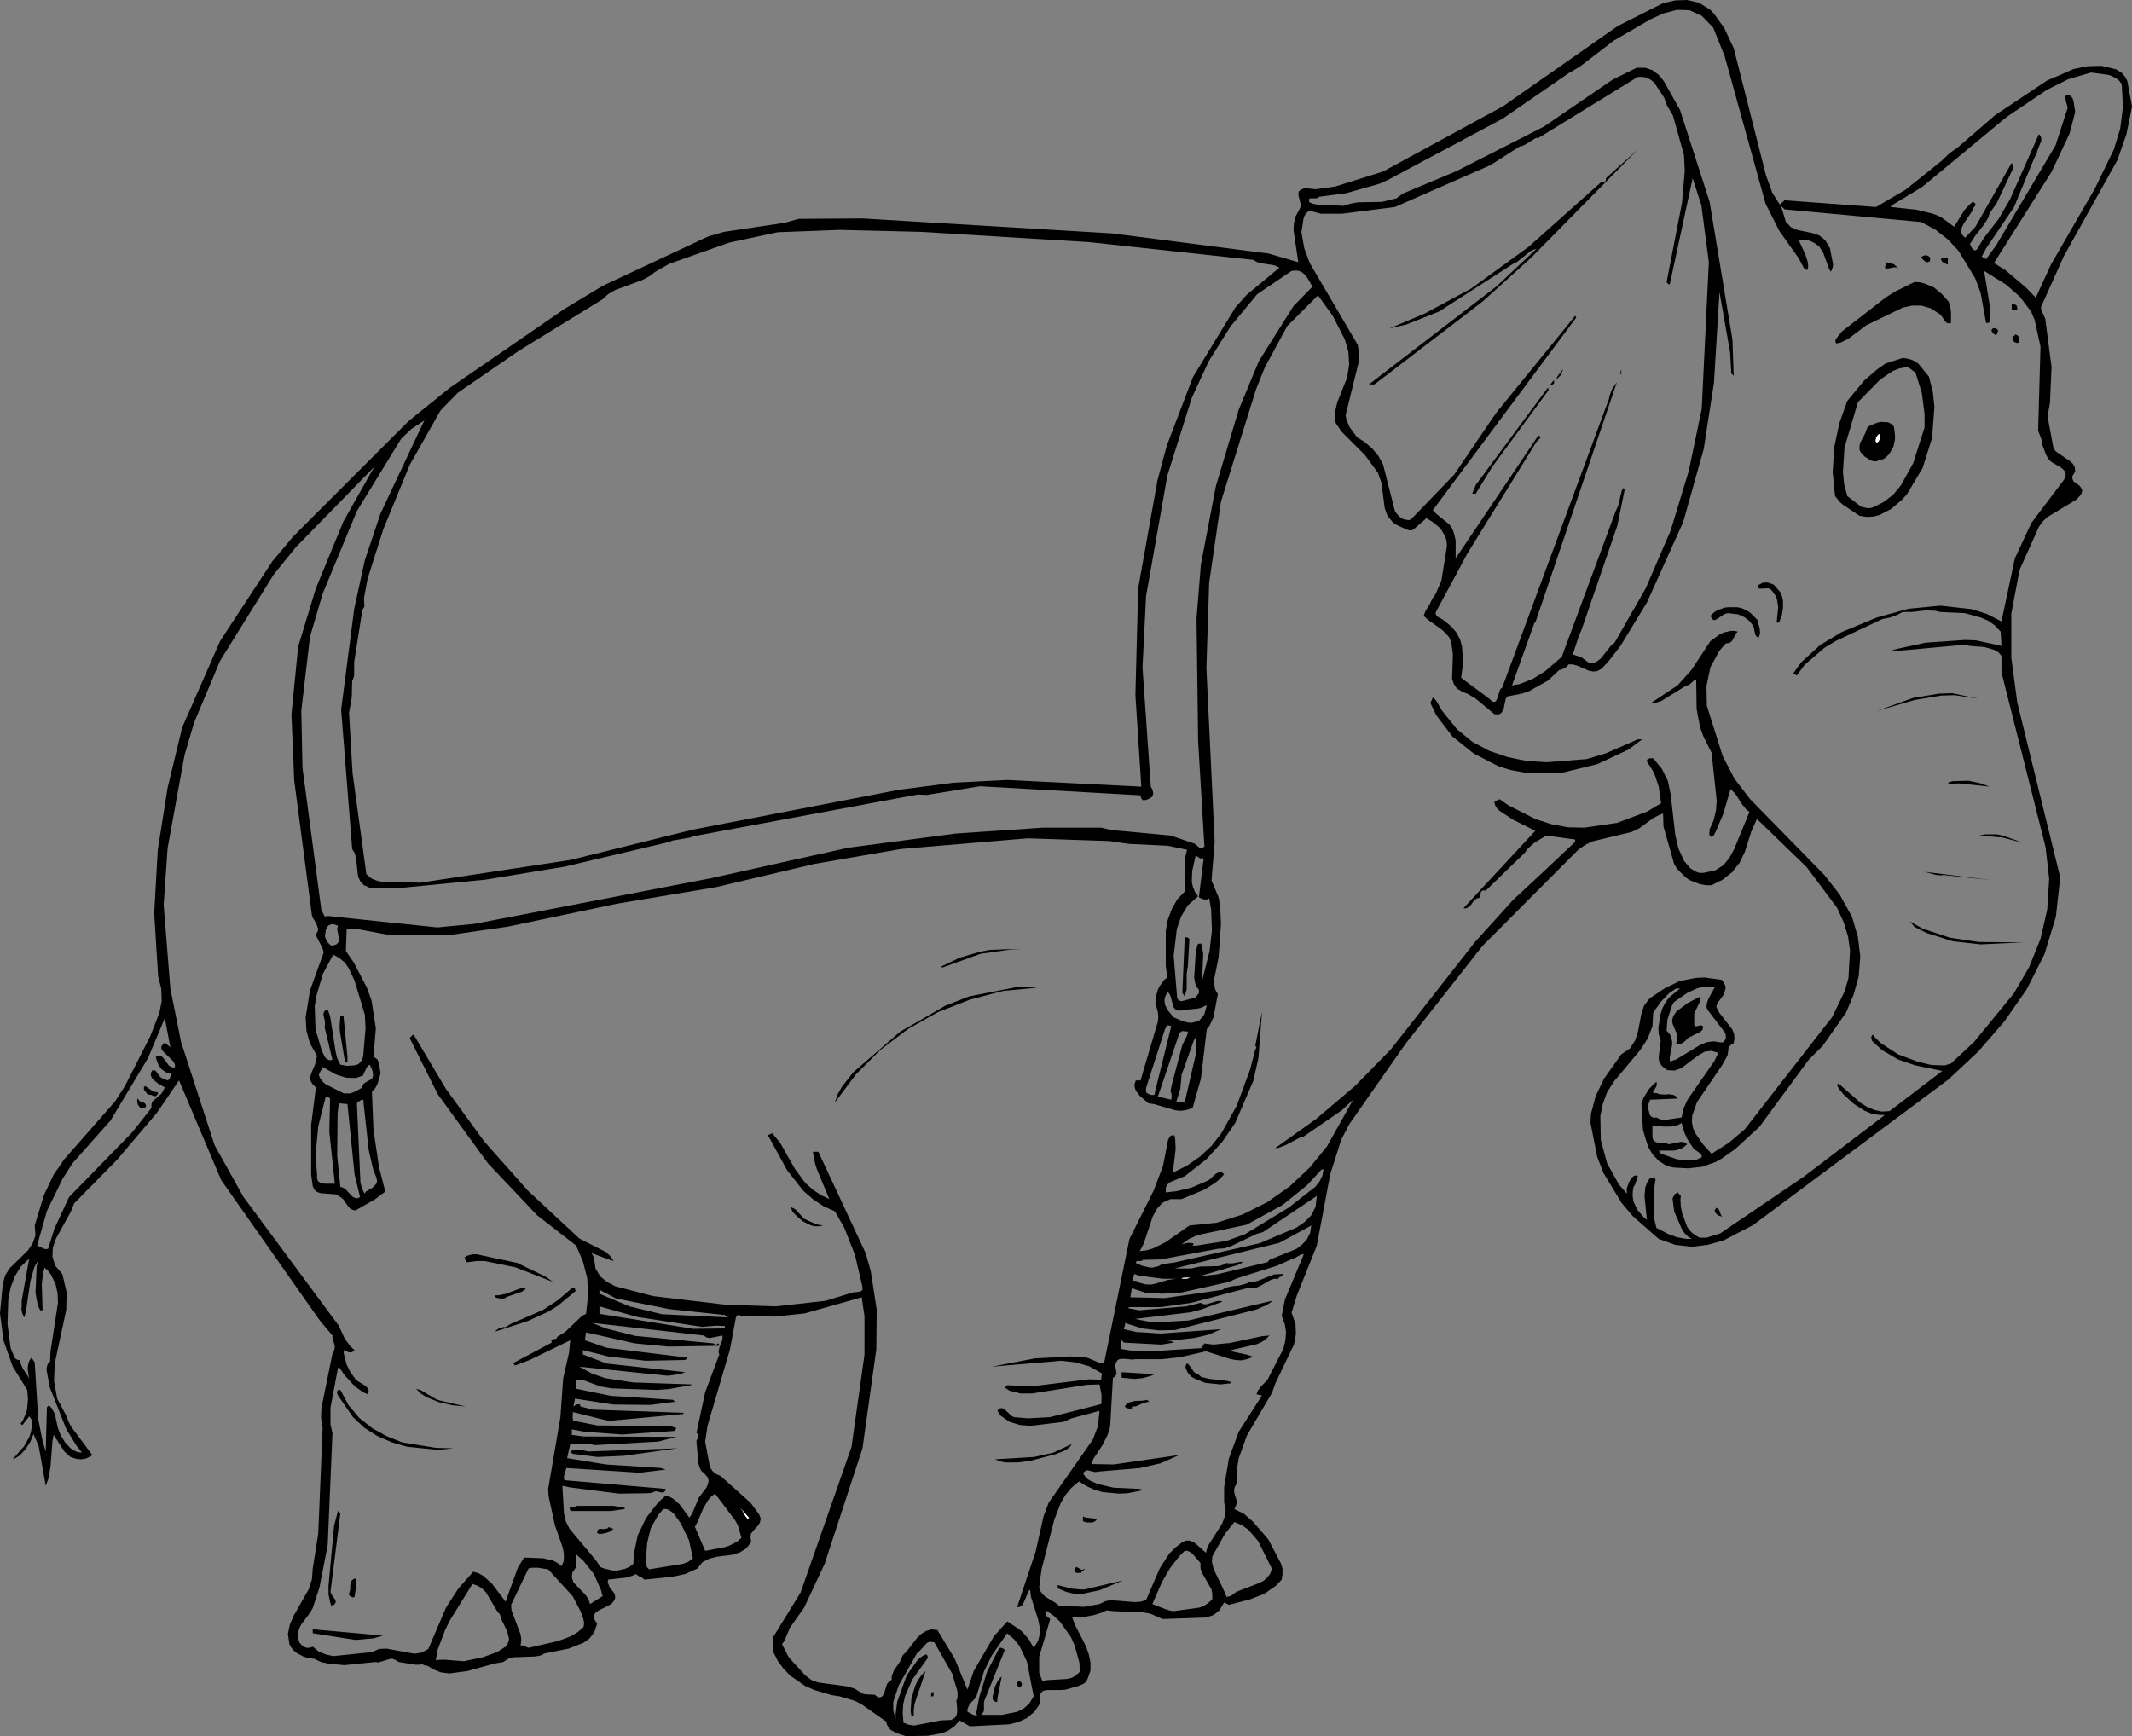 <?xml version="1.0" encoding="UTF-8" standalone="no"?>
<svg xmlns:xlink="http://www.w3.org/1999/xlink" height="220.15px" width="270.3px" xmlns="http://www.w3.org/2000/svg">
  <rect width="100%" height="100%" fill="#808080" stroke="none"/>
  <g transform="matrix(1.0, 0.0, 0.0, 1.0, -80.95, -41.85)">
    <path d="M350.35 51.55 L350.65 52.1 351.25 55.35 350.55 58.85 349.4 62.15 342.6 74.35 339.75 80.7 339.7 80.9 339.75 81.15 340.25 82.25 341.05 88.4 340.85 92.9 340.6 94.35 340.6 94.95 341.3 98.7 341.6 99.1 343.35 100.3 343.75 100.65 344.0 101.1 344.05 101.65 343.7 102.2 343.7 102.6 343.85 102.9 344.55 103.4 344.8 103.7 344.95 104.05 344.8 104.55 344.2 105.2 340.55 107.4 339.95 107.95 339.45 108.65 337.0 114.1 335.95 119.65 335.95 125.25 336.7 130.9 342.15 153.1 341.6 158.1 340.15 162.85 337.9 167.3 335.05 171.4 331.7 175.25 327.95 178.75 303.2 197.2 299.45 199.15 297.45 199.7 295.45 199.95 293.35 199.7 291.25 198.95 287.95 196.05 286.55 194.4 284.25 190.6 283.45 188.55 282.6 184.25 282.65 183.1 283.25 180.85 284.3 178.65 286.5 175.55 287.6 174.8 288.25 173.8 288.6 172.75 289.05 170.4 289.4 169.35 290.1 168.45 292.05 167.15 293.9 166.25 295.95 165.85 297.05 165.8 299.25 166.1 299.65 166.75 299.75 167.05 299.55 167.8 299.4 168.1 298.8 168.9 298.65 169.15 298.55 169.45 298.65 169.75 298.95 170.3 300.55 172.35 300.8 172.95 300.85 173.55 300.75 174.15 300.45 174.3 300.25 174.5 300.1 174.7 300.0 175.55 299.9 175.8 299.3 176.9 296.1 181.6 295.5 183.3 295.45 184.1 295.6 184.9 295.95 185.65 296.9 187.0 297.95 188.15 300.15 186.75 302.15 185.05 313.25 170.8 314.8 167.6 315.3 165.9 315.5 162.35 315.25 160.6 314.7 158.8 313.85 156.95 310.0 151.8 303.7 145.7 303.05 147.1 302.15 149.9 301.5 151.25 300.55 152.45 299.35 153.4 297.95 154.1 297.2 154.1 296.45 153.95 295.15 153.45 294.6 153.05 293.6 152.05 293.2 151.4 291.85 146.65 291.8 145.0 291.4 145.15 290.6 145.55 288.75 146.9 287.8 147.35 282.8 148.55 281.9 149.0 281.05 149.6 268.9 161.8 259.15 174.2 252.05 184.35 251.0 186.35 249.6 190.75 247.9 199.8 245.35 206.15 244.7 208.3 245.2 209.75 245.25 211.05 245.0 212.35 242.65 217.25 242.2 218.5 239.05 223.85 238.0 226.75 237.75 228.3 237.75 229.95 237.5 230.4 237.4 230.8 237.45 231.2 237.7 232.0 237.75 232.4 237.65 232.8 237.45 233.2 238.65 233.8 239.8 234.8 241.75 237.05 243.35 240.1 243.55 240.75 243.55 241.45 243.45 242.15 242.75 242.9 241.25 243.95 239.45 244.65 236.75 245.35 236.15 245.05 235.55 246.05 234.8 246.65 233.85 246.95 228.35 247.15 226.75 246.45 225.8 246.3 222.1 246.15 221.25 246.05 220.75 246.3 219.65 246.65 218.55 246.85 217.4 246.9 216.85 246.85 217.2 247.8 218.65 250.65 219.0 251.65 219.2 252.65 219.2 253.7 218.85 254.7 218.65 255.1 218.35 255.35 217.65 255.65 216.05 256.1 215.5 256.15 213.7 256.15 213.2 256.25 212.9 256.55 212.75 257.05 212.85 257.8 212.1 258.9 211.15 259.7 210.1 260.2 208.9 260.5 203.9 260.75 202.6 260.0 202.0 260.7 201.25 261.25 200.45 261.6 198.6 261.95 195.8 262.0 194.6 261.6 193.85 261.2 193.6 260.9 193.4 260.55 193.3 260.15 190.1 257.9 189.25 257.5 187.4 256.95 186.4 256.8 184.2 256.15 183.05 255.65 181.1 254.3 180.25 253.4 179.55 252.45 179.0 251.35 179.0 249.4 182.45 243.8 188.9 225.35 190.55 213.65 190.55 208.75 190.2 206.35 182.95 208.4 179.15 208.8 175.5 208.7 175.3 208.75 174.95 208.7 174.65 208.6 174.5 208.6 174.35 208.7 174.25 208.9 173.5 212.95 170.65 222.65 170.35 224.65 170.95 227.85 171.25 228.35 171.7 228.75 172.3 229.0 176.15 232.45 177.2 233.9 177.4 234.4 177.3 234.9 177.1 235.25 176.45 235.95 176.15 236.35 176.1 236.8 176.2 237.4 175.55 238.2 174.75 238.7 173.8 239.0 171.8 239.25 170.85 239.5 170.0 239.95 169.35 240.75 167.8 241.45 166.15 241.8 162.65 242.15 162.35 241.9 162.0 241.75 161.55 241.45 161.15 241.65 160.3 241.9 158.05 242.15 158.0 242.5 158.25 243.15 158.7 243.7 158.9 244.05 158.95 244.4 158.85 244.75 158.5 245.2 158.0 245.5 156.95 246.0 156.5 246.3 156.25 246.65 156.25 247.1 156.65 247.75 156.3 248.8 155.7 249.6 154.95 250.15 153.05 250.9 150.05 251.5 149.4 251.8 148.75 251.9 146.0 252.0 145.35 252.2 144.75 252.6 143.6 252.8 140.2 253.75 137.9 254.05 136.8 253.9 135.7 253.45 135.6 253.35 135.2 253.1 134.7 253.0 134.55 252.9 133.7 252.95 131.5 252.6 131.1 252.35 130.75 252.2 130.4 252.2 128.95 252.65 128.5 252.6 124.6 253.0 122.6 252.8 121.65 252.6 120.8 252.2 119.9 252.05 119.4 251.9 118.55 251.45 118.2 251.15 117.9 250.8 117.65 250.35 117.45 249.05 117.7 247.85 118.2 246.7 120.1 243.35 120.5 242.1 120.6 240.75 121.3 236.3 121.85 222.9 121.65 221.6 121.7 220.4 123.1 213.5 123.25 213.25 123.35 212.95 123.4 212.65 123.35 212.35 123.1 211.5 123.1 211.2 121.5 209.3 109.0 191.5 103.65 178.85 100.85 182.95 95.85 188.85 90.35 194.45 89.9 195.55 88.05 198.9 87.65 200.05 87.6 201.2 87.95 202.35 88.85 203.4 89.4 205.7 89.35 207.95 87.9 214.7 87.8 216.95 88.2 219.2 89.4 221.45 89.65 222.15 90.0 222.8 92.65 226.35 92.4 226.55 91.85 226.8 91.25 226.9 90.65 226.85 89.9 226.6 89.15 225.95 87.75 223.8 87.6 224.6 87.35 227.85 87.05 229.45 86.75 230.25 85.85 225.2 85.2 223.7 84.8 224.65 84.2 225.6 83.45 226.4 83.0 226.7 82.55 226.9 84.0 225.25 84.7 224.0 84.9 223.3 85.0 222.6 84.95 221.85 84.65 221.45 83.8 222.55 83.7 222.5 83.65 222.45 83.55 222.4 83.85 221.95 84.3 220.95 84.4 220.4 84.5 219.25 84.4 218.1 82.55 215.1 81.4 211.85 80.95 208.4 81.3 204.7 81.6 203.6 82.15 202.7 84.5 200.4 85.1 199.5 85.45 198.5 85.35 197.25 86.5 193.45 87.75 190.8 89.1 188.85 95.55 181.5 96.8 179.55 100.0 173.25 101.15 170.3 101.45 168.8 101.4 167.25 101.0 165.65 100.5 157.65 100.95 149.65 102.2 141.75 104.05 134.1 108.85 123.15 115.5 113.0 118.15 109.85 132.75 95.25 137.95 91.05 152.55 81.0 157.35 78.1 170.7 71.85 172.75 71.25 180.45 70.1 182.2 69.6 190.3 69.55 222.0 71.45 241.8 74.0 245.55 75.1 244.95 71.05 245.0 70.2 245.15 69.4 245.8 68.2 245.85 67.75 245.55 66.5 245.6 66.15 245.85 65.9 246.4 65.7 247.75 65.85 250.25 65.5 256.3 63.6 271.55 55.3 286.05 45.15 291.8 42.25 293.35 41.9 294.85 41.85 296.35 42.2 297.8 43.1 298.3 43.65 299.55 45.4 300.75 47.95 304.85 64.1 305.65 66.3 306.6 67.8 307.2 67.25 318.8 68.1 322.55 65.9 327.1 62.25 328.15 61.25 329.15 60.55 333.9 56.45 340.5 52.05 Q342.2 51.35 343.85 50.6 L345.6 50.25 347.4 50.2 349.25 50.65 349.9 51.05 350.35 51.55 M327.9 72.2 L326.3 70.95 324.5 70.0 307.2 68.4 306.75 67.95 307.35 69.95 308.0 70.65 308.8 71.0 310.7 71.4 311.6 71.7 312.35 72.3 312.95 73.3 313.35 75.35 313.3 75.75 313.2 76.05 313.05 76.3 312.85 75.95 312.1 73.9 311.6 73.1 311.05 72.7 310.45 72.4 310.1 72.3 309.0 72.3 309.85 74.15 310.15 75.1 310.2 75.6 310.1 76.1 309.85 76.0 309.65 75.85 309.0 74.6 306.55 71.15 304.8 67.7 299.6 48.95 298.15 45.35 296.7 43.85 295.15 43.15 293.55 43.1 291.85 43.55 290.2 44.3 285.55 47.0 281.25 50.3 279.8 51.15 271.45 56.9 256.85 64.7 255.85 65.15 251.6 66.35 248.2 66.8 248.05 66.95 247.8 67.0 247.1 67.0 246.95 67.05 246.9 67.25 246.95 67.5 247.45 67.7 248.0 67.8 251.3 67.95 252.25 67.65 253.2 67.5 256.15 67.45 258.0 67.0 258.8 66.4 265.6 63.55 276.7 57.9 285.4 51.95 288.45 50.45 289.55 50.45 290.45 50.75 291.25 51.35 291.9 52.15 293.95 55.8 297.7 67.45 300.6 84.95 300.75 89.5 300.45 89.2 300.3 86.55 298.95 78.9 298.25 90.4 296.95 98.8 294.35 108.05 289.75 118.25 286.4 123.75 284.85 125.75 284.0 126.65 283.45 126.95 282.95 127.0 282.4 126.9 280.9 126.25 280.35 126.1 279.8 126.1 279.7 126.25 279.45 126.5 278.8 126.8 278.65 126.8 277.2 128.15 274.8 129.5 273.9 129.8 272.1 130.15 271.85 130.45 271.6 131.65 271.45 132.0 271.25 132.3 270.9 132.45 270.4 132.4 268.0 130.4 266.95 129.8 266.4 129.6 265.65 129.15 265.25 128.55 265.05 127.9 265.15 124.85 264.95 123.35 264.7 122.7 264.25 122.15 263.75 121.7 262.0 120.45 261.45 119.95 261.65 119.4 262.25 118.4 262.5 117.85 263.0 117.1 263.7 115.45 264.4 111.05 264.35 110.45 264.2 109.9 263.6 108.9 262.75 108.15 261.8 107.55 260.2 108.95 259.95 109.1 259.7 109.1 259.4 109.05 258.1 108.45 257.6 108.15 256.85 107.25 256.5 106.25 256.1 103.1 255.65 101.8 254.0 99.55 251.05 96.6 250.3 95.5 250.2 94.95 250.25 93.9 250.5 92.85 251.75 89.7 252.0 88.05 251.9 86.45 251.45 84.9 249.95 81.95 248.05 79.3 244.15 83.2 241.3 88.45 240.2 91.2 235.75 105.45 234.25 115.75 233.9 126.55 234.95 148.6 234.55 153.5 235.45 155.65 235.65 156.75 235.75 159.0 235.45 163.2 234.9 165.95 234.9 166.65 235.0 167.3 235.35 167.9 234.8 170.85 234.3 171.9 233.95 172.35 233.2 178.65 232.15 182.35 231.4 182.6 230.7 182.7 230.0 182.65 227.25 181.85 226.55 181.75 225.5 180.85 224.95 180.15 224.8 179.7 224.8 179.3 224.95 178.85 225.55 178.85 227.75 171.4 227.8 170.8 227.75 170.2 227.45 169.05 227.45 168.5 227.7 167.5 227.9 167.0 228.55 166.1 228.95 165.8 228.75 164.35 228.75 159.9 229.0 158.5 229.5 157.15 230.2 155.9 231.25 154.8 231.15 150.85 231.45 149.6 229.05 149.1 224.0 148.85 221.65 148.5 211.25 148.15 195.2 149.5 184.2 151.4 171.7 154.35 159.15 156.45 145.35 159.35 138.4 160.35 130.5 160.45 126.5 159.7 124.9 159.7 124.8 162.45 125.8 163.9 127.45 167.05 128.05 168.7 128.6 172.25 128.3 175.85 128.55 176.0 128.8 176.2 129.0 176.7 129.2 177.95 128.85 179.2 128.55 179.8 128.35 180.05 128.1 180.25 128.3 185.1 129.0 189.85 129.8 192.95 128.45 193.95 126.0 195.35 125.65 195.25 125.35 195.1 125.1 194.85 124.5 193.95 124.2 193.7 123.55 193.3 121.6 193.15 121.15 193.0 120.8 192.7 120.6 192.25 120.4 190.8 120.4 184.5 121.0 179.75 120.55 179.3 120.3 178.85 120.3 178.35 120.45 177.85 120.9 176.8 121.15 175.75 120.25 174.15 119.8 172.55 119.7 170.85 120.25 167.45 122.0 162.6 121.8 162.0 121.1 160.65 121.0 160.35 121.2 160.0 121.3 159.65 121.05 158.95 120.65 158.3 120.5 157.95 118.25 140.8 117.9 132.45 118.75 123.85 121.0 116.45 124.5 107.95 128.4 101.05 118.45 111.25 115.65 114.7 108.85 125.65 105.55 133.5 104.35 137.6 102.2 149.4 101.7 156.6 102.55 167.2 103.9 173.95 108.15 187.05 111.8 193.6 123.9 209.95 124.65 211.6 125.4 212.6 125.9 213.05 125.6 213.3 125.45 213.35 125.1 213.3 124.5 213.05 124.55 213.55 124.9 214.9 125.35 215.8 126.1 216.85 127.15 217.5 127.45 217.75 127.65 218.0 127.7 218.3 127.6 218.65 127.0 218.4 126.0 217.7 124.65 216.25 123.9 215.15 123.8 215.3 122.85 220.35 122.85 222.5 123.1 223.55 122.5 237.75 121.45 243.15 120.6 245.75 120.3 246.3 119.2 247.75 118.9 248.3 118.75 248.85 118.7 249.45 118.9 250.1 119.05 250.3 119.4 250.65 119.85 250.8 120.1 250.8 120.35 250.75 120.6 250.65 121.4 251.3 122.3 251.65 123.2 251.85 128.1 251.35 129.0 250.95 129.95 250.9 133.5 251.55 134.4 251.4 135.25 250.95 137.5 245.7 139.05 243.3 140.95 241.15 141.65 241.35 142.25 241.7 143.35 242.7 145.05 244.95 146.6 240.65 147.4 239.35 149.85 239.45 151.1 239.75 151.65 240.05 152.15 240.45 152.4 239.85 152.45 239.25 152.4 238.6 152.25 237.95 151.3 235.25 150.5 231.55 150.45 230.65 152.0 221.55 152.35 216.65 153.1 213.35 153.25 211.8 148.1 214.3 146.25 215.0 146.0 214.7 150.9 212.1 150.85 211.9 150.9 211.75 151.0 211.7 151.15 211.65 151.3 211.65 151.45 211.6 151.55 211.55 151.55 211.4 152.6 210.75 154.75 208.7 155.25 208.45 155.5 206.15 155.4 203.9 154.85 201.8 154.0 199.8 149.05 195.95 142.8 189.35 136.45 180.6 132.9 173.5 133.05 173.3 133.25 173.1 133.4 173.05 137.5 179.95 142.35 186.6 147.85 192.8 154.4 198.9 157.75 200.6 158.3 201.1 158.75 201.75 158.4 201.65 155.95 200.75 156.25 201.3 156.45 202.7 157.05 203.7 157.9 204.4 158.95 204.95 163.75 206.2 173.0 207.3 179.35 207.5 185.6 206.8 189.2 205.7 189.55 205.7 190.1 205.6 190.3 205.4 190.3 205.05 189.35 201.0 188.0 197.55 186.8 195.45 185.35 194.8 184.0 193.9 182.8 192.85 180.75 190.25 178.45 186.05 178.3 185.95 178.25 185.85 178.3 185.8 178.85 185.55 179.85 186.75 181.75 190.1 183.05 191.85 184.0 192.7 185.05 193.4 186.1 193.9 184.55 190.2 184.3 189.45 184.0 187.9 184.7 187.9 190.7 200.75 191.35 203.05 192.1 207.9 192.05 212.95 190.3 225.5 185.5 240.15 182.9 245.7 181.1 248.25 180.4 249.9 180.1 250.35 180.95 252.0 183.05 254.3 183.85 254.9 184.7 255.2 188.45 255.7 189.35 256.0 190.2 256.55 190.45 256.65 190.7 256.7 191.85 256.75 192.3 257.1 192.65 257.05 192.85 256.9 193.05 256.55 193.4 255.4 193.65 255.1 194.0 254.85 194.0 254.4 194.3 253.65 195.05 252.55 195.4 251.75 195.9 251.25 197.3 249.45 197.8 249.0 198.4 248.65 199.05 248.45 199.8 248.55 202.0 252.2 203.6 256.1 204.4 253.75 206.95 249.35 208.65 247.45 210.1 248.4 210.6 248.8 211.4 249.75 212.0 250.8 212.55 249.95 212.8 249.0 212.75 248.1 212.55 247.15 211.65 244.3 211.55 243.4 211.35 243.65 210.7 245.15 210.5 245.45 210.25 245.6 209.9 245.65 212.25 238.6 213.25 234.15 213.9 232.4 219.5 224.4 220.15 222.7 220.35 220.75 216.8 221.7 215.75 222.15 211.65 222.65 210.3 222.55 208.95 222.15 207.8 221.35 207.4 220.75 207.65 220.45 207.95 220.4 208.25 220.5 209.15 221.35 209.5 221.55 211.3 221.7 214.05 221.55 220.55 219.9 220.6 219.65 220.6 218.7 220.35 217.4 218.75 217.45 211.8 218.55 210.35 218.55 208.95 218.2 208.35 217.8 208.65 217.5 211.7 217.65 219.0 216.75 220.55 216.8 220.65 216.0 219.05 215.1 217.3 214.6 215.5 214.4 206.7 215.15 212.15 214.1 216.65 213.85 218.15 213.9 218.9 214.05 220.3 214.65 220.6 214.65 220.95 214.6 224.15 198.95 227.2 192.85 228.4 189.7 229.05 186.35 229.25 186.0 229.35 185.9 229.55 185.8 229.7 185.8 229.85 185.85 229.95 186.35 230.0 187.55 229.65 190.55 231.45 189.65 233.1 188.5 234.55 187.15 235.8 185.55 237.75 182.05 239.45 177.45 240.05 175.1 240.25 174.65 240.1 174.45 240.95 170.15 240.5 176.0 239.85 178.9 237.55 184.25 235.9 186.65 233.9 188.85 231.15 191.0 229.3 191.75 228.95 192.05 228.75 192.45 228.75 193.05 230.1 192.9 232.0 192.45 234.1 191.55 234.4 191.35 234.95 190.8 235.25 190.6 235.5 190.5 235.85 190.5 236.15 190.75 235.6 191.35 235.0 191.85 233.65 192.7 230.75 193.9 229.35 193.9 228.35 194.35 227.65 195.1 227.1 196.1 225.95 199.55 225.45 200.5 226.3 200.4 227.15 200.15 228.75 199.35 231.75 197.25 235.2 196.9 238.5 195.85 241.6 194.3 244.45 192.3 247.0 189.9 249.2 187.2 252.5 181.3 251.05 182.65 246.25 185.95 245.75 186.1 243.95 187.05 243.05 187.4 242.6 187.45 247.8 183.75 252.75 179.55 257.3 174.9 267.95 161.3 272.8 155.95 Q276.75 152.3 280.65 148.6 L280.65 148.3 277.0 147.8 275.5 148.7 274.55 149.55 274.35 149.9 269.3 154.8 269.0 154.75 268.85 154.8 268.7 154.95 268.6 155.6 268.4 155.75 268.2 155.75 267.75 156.15 267.4 156.65 267.0 156.95 266.75 157.05 266.5 157.0 275.6 147.2 272.8 145.8 271.05 144.65 270.75 144.35 270.55 144.05 270.4 143.6 270.45 143.5 270.7 143.35 271.1 143.2 272.15 143.95 275.6 145.7 277.6 146.35 279.7 146.75 281.8 146.8 285.95 146.2 289.8 144.75 291.55 143.7 291.25 141.6 290.8 140.25 290.5 139.6 289.75 138.4 289.75 138.3 289.8 138.15 290.0 138.05 290.15 138.0 290.55 138.0 291.65 139.35 292.4 140.85 292.75 142.5 293.35 147.75 293.75 149.45 294.45 151.0 295.25 151.95 295.9 152.35 296.25 152.5 296.65 152.55 297.1 152.5 298.45 152.2 299.45 151.55 300.2 150.65 300.8 149.55 302.75 144.8 302.35 144.5 301.75 143.75 301.0 142.55 300.35 141.9 299.45 145.0 298.5 147.25 298.15 147.9 297.9 147.95 297.75 147.9 297.7 147.75 297.65 147.45 297.7 147.3 297.7 147.15 297.65 147.1 298.2 145.9 298.5 144.65 298.6 143.4 297.95 137.3 296.9 135.2 296.5 134.1 296.05 131.75 296.0 128.05 295.75 128.1 295.15 128.65 294.55 128.9 291.55 130.75 290.9 130.95 290.25 131.0 293.65 128.75 295.4 126.8 297.8 123.15 299.05 122.25 299.5 122.05 300.4 121.85 300.85 121.85 301.3 121.95 301.1 122.1 300.55 123.1 300.35 123.3 300.1 123.4 299.75 123.45 298.95 124.35 297.8 126.45 297.3 128.85 297.35 131.35 299.35 137.7 300.85 140.6 302.85 143.2 312.25 152.8 314.2 155.3 315.75 158.1 316.5 160.65 316.8 163.15 316.6 165.65 315.95 168.0 315.0 170.25 312.05 174.45 310.25 176.25 304.0 184.75 300.95 187.55 299.25 188.75 Q298.85 189.0 298.45 189.2 L296.75 189.8 295.0 190.0 293.15 189.9 292.25 189.7 291.25 189.05 290.45 188.2 289.9 187.25 289.25 185.15 289.05 181.75 289.35 181.0 290.05 179.9 290.65 179.3 290.95 179.05 291.0 179.25 291.0 179.4 290.95 179.6 290.55 180.3 290.55 180.45 290.95 180.45 291.35 180.6 292.1 180.65 292.5 180.6 293.15 180.7 293.4 180.85 293.65 181.15 290.15 181.3 289.85 182.15 290.1 183.15 290.2 183.35 290.4 183.5 290.65 183.6 290.95 183.55 291.35 183.75 291.75 183.85 292.1 183.85 294.15 183.55 294.4 182.4 294.9 181.3 298.3 176.4 298.8 175.35 297.9 175.1 297.1 175.2 296.3 175.65 294.1 177.3 293.25 177.6 292.35 177.55 291.8 177.15 291.55 176.9 291.25 176.25 291.25 175.85 291.5 173.8 291.4 173.4 291.25 173.05 291.2 172.2 291.45 170.55 291.7 169.75 292.05 169.05 292.55 168.35 293.95 167.2 293.45 167.2 292.55 167.8 291.5 168.9 290.55 170.25 290.45 172.0 289.85 173.55 288.9 175.0 285.6 178.95 284.7 180.35 284.15 181.85 283.85 183.35 283.9 186.4 284.7 189.35 286.2 192.05 287.2 193.2 287.2 192.55 287.5 191.7 287.85 191.2 288.05 191.0 288.25 190.9 288.6 190.95 288.25 192.05 288.05 192.35 287.95 193.0 287.95 193.6 288.05 194.2 288.5 195.2 289.25 196.1 289.75 196.55 289.45 193.55 289.55 192.4 289.75 191.85 290.05 191.35 290.2 191.25 290.5 191.15 290.65 191.2 290.85 191.4 290.6 192.95 290.6 196.05 290.95 197.55 292.5 198.35 293.6 198.75 294.8 198.95 295.45 198.95 294.95 198.65 294.55 198.25 294.25 197.85 293.2 195.45 293.0 193.8 293.3 193.25 293.65 193.05 294.05 193.5 294.0 193.95 294.05 194.9 294.25 195.8 294.85 197.4 295.15 197.85 295.5 198.2 296.15 198.65 296.5 198.8 297.3 198.8 299.05 198.25 309.65 191.05 319.9 183.25 319.0 183.2 318.2 183.05 317.35 182.7 315.95 181.8 314.7 180.65 314.2 180.05 314.1 179.85 314.0 179.75 313.9 179.55 313.9 179.35 314.05 179.25 316.9 181.75 317.75 182.25 318.6 182.6 319.5 182.8 320.5 182.75 327.2 177.65 323.8 176.95 321.6 176.2 319.55 175.0 318.3 173.85 318.2 173.5 318.2 173.35 318.25 173.2 318.4 173.05 318.75 173.5 319.45 174.15 321.6 175.55 324.15 176.5 325.85 176.9 327.5 176.95 328.3 176.7 331.2 174.0 336.25 167.85 338.2 164.5 339.65 160.9 340.5 157.2 340.75 153.3 340.3 149.3 334.7 127.1 334.7 125.0 334.3 124.55 333.75 124.25 332.55 123.9 330.65 123.75 330.1 123.6 321.9 124.35 320.7 124.3 325.05 123.35 330.1 123.0 331.45 123.05 334.7 123.75 334.6 121.95 333.85 121.15 333.0 120.55 332.05 120.15 330.05 119.6 326.9 119.45 326.3 119.3 325.15 119.25 323.35 119.45 322.15 119.45 321.55 119.8 320.6 120.15 319.6 120.35 313.65 123.15 312.25 124.0 309.75 126.15 308.75 127.5 308.3 127.25 309.3 125.85 311.7 123.65 314.45 122.0 318.9 120.15 322.9 119.05 326.95 118.65 330.95 119.1 332.85 119.7 334.7 120.65 336.4 112.65 338.5 108.15 342.65 102.65 342.8 102.3 342.85 102.0 342.8 101.75 342.65 101.5 342.2 101.1 341.05 100.45 340.65 100.05 340.35 99.5 339.9 98.3 339.8 97.65 339.35 96.45 339.65 85.8 338.9 82.4 338.45 81.35 337.05 79.5 335.3 77.95 332.5 76.2 333.2 80.5 333.3 81.8 333.2 81.95 333.2 82.45 333.15 82.75 333.0 82.8 332.75 82.8 332.05 78.95 331.35 77.1 329.25 73.65 327.9 72.2 M349.95 52.55 L349.65 52.1 349.25 51.8 348.8 51.55 348.3 51.35 346.05 51.05 343.15 51.9 340.45 53.25 335.4 56.65 324.65 65.55 320.7 67.95 320.7 68.1 323.95 68.45 326.0 68.95 327.0 69.35 328.7 70.6 330.0 68.5 330.7 67.75 331.1 67.4 331.4 67.7 331.4 67.8 331.35 67.95 331.3 68.05 331.25 68.1 331.2 68.1 331.0 68.6 329.95 70.15 329.7 70.65 329.55 71.15 329.7 71.6 330.1 72.0 331.4 70.6 336.0 62.5 336.25 63.05 334.1 67.6 333.2 68.9 333.0 69.5 332.4 70.45 331.3 71.85 330.7 72.8 330.95 73.3 331.2 73.55 331.35 73.6 331.5 73.55 331.65 73.4 332.45 72.05 334.35 69.6 335.8 67.1 339.45 58.85 339.65 59.1 339.75 59.4 339.75 59.7 339.25 60.95 339.2 61.25 338.9 61.8 336.3 68.1 332.75 73.35 332.2 74.4 332.75 74.7 334.0 73.0 341.55 60.3 343.1 55.5 342.85 54.6 342.8 54.2 342.85 54.0 342.95 53.85 343.35 53.95 343.6 54.15 343.75 54.4 343.85 54.75 344.05 56.05 343.35 58.75 341.05 63.65 333.75 75.2 335.2 76.1 337.85 78.35 339.05 79.6 341.0 75.35 346.55 65.75 348.95 60.8 349.75 58.2 350.1 55.45 349.95 52.55 M336.35 80.4 L336.45 80.5 336.6 80.55 336.7 80.85 336.7 81.05 336.65 81.2 336.0 81.2 336.0 80.4 336.35 80.4 M336.35 84.4 L336.4 84.3 336.45 84.25 336.7 84.35 336.95 84.6 336.95 85.15 336.85 85.3 336.65 85.35 336.55 85.3 336.4 85.25 336.25 85.15 336.2 85.05 336.1 84.9 336.1 84.5 336.2 84.45 336.3 84.45 336.35 84.4 M334.15 84.15 L334.15 84.25 334.1 84.25 334.0 84.3 333.9 84.3 333.8 84.25 333.6 84.05 333.45 83.85 333.45 83.7 333.5 83.6 333.6 83.5 333.8 83.45 334.0 83.5 334.15 83.6 334.3 83.8 334.2 83.95 334.15 84.15 M327.75 75.35 L327.2 75.05 327.0 74.7 327.2 74.6 327.9 74.5 327.9 75.4 327.75 75.35 M325.45 75.05 L325.3 75.1 325.15 75.1 324.9 74.9 324.5 74.5 324.6 74.4 324.75 74.3 325.1 74.2 325.4 74.3 325.65 74.5 325.65 74.95 325.45 75.05 M324.95 77.8 L326.15 78.3 327.15 79.15 328.0 80.1 328.2 80.7 328.3 81.4 328.3 82.8 328.0 82.85 327.8 82.8 327.6 82.65 327.05 81.85 326.9 81.7 325.75 80.95 324.55 80.6 323.35 80.6 322.2 80.85 317.55 83.1 315.3 84.8 314.3 85.3 313.75 85.4 313.65 85.2 313.65 85.05 313.7 84.85 314.45 83.9 320.05 79.55 321.25 78.8 323.7 77.6 324.35 77.65 324.95 77.8 M324.95 96.05 L324.95 94.35 324.6 91.65 323.8 89.1 322.85 88.4 321.8 88.55 320.9 88.9 319.3 90.0 316.5 92.85 314.8 98.6 314.6 101.7 314.75 103.2 315.15 104.75 316.9 106.1 317.75 106.3 318.25 106.25 319.7 105.55 320.95 104.6 321.95 103.4 323.5 100.6 324.95 96.05 M325.5 89.6 L326.0 91.55 326.2 93.45 325.9 97.4 324.7 101.2 322.7 104.55 322.05 105.25 320.7 106.4 319.25 107.15 318.5 107.35 317.6 107.4 316.7 107.25 314.6 105.85 314.25 105.55 313.6 104.75 313.3 101.7 313.5 98.55 314.15 95.5 315.15 92.7 317.3 90.1 319.05 88.6 320.0 87.95 322.15 87.25 322.7 87.3 323.25 87.45 323.7 87.65 324.15 87.95 325.5 89.6 M331.8 130.45 L328.75 130.0 327.1 130.05 323.75 130.6 318.9 132.0 323.5 130.35 326.8 129.8 328.45 129.75 331.8 130.45 M329.5 141.2 L328.85 141.2 328.15 141.3 327.9 141.1 328.5 140.9 330.55 140.85 331.95 141.15 333.2 141.6 329.5 141.2 M332.65 147.65 L334.15 147.65 334.85 147.8 336.7 148.45 337.25 148.8 336.75 148.55 334.85 148.05 331.9 147.8 332.65 147.65 M328.15 160.75 L331.85 161.3 337.5 161.35 332.05 161.6 328.5 161.2 325.2 160.15 323.7 159.4 323.1 158.7 324.7 159.6 328.15 160.75 M327.0 152.85 L326.45 152.8 324.95 152.4 333.45 153.45 327.3 152.8 327.0 152.85 M275.75 59.3 L274.2 60.25 273.95 60.35 273.65 60.4 269.9 62.8 257.8 68.1 251.1 68.95 248.4 68.95 247.1 68.6 246.75 68.7 246.5 68.95 246.3 69.3 246.2 69.65 245.95 71.3 246.3 73.3 247.0 75.2 253.1 85.6 253.25 86.7 253.2 87.8 251.55 94.5 251.65 95.05 252.05 96.0 253.0 97.3 253.9 97.85 254.95 98.75 255.7 99.65 256.3 100.75 257.8 106.65 258.0 106.95 258.4 107.4 258.9 107.7 259.5 107.8 259.8 107.75 265.3 102.05 270.6 94.25 280.65 81.9 280.8 82.1 262.6 106.55 263.1 107.05 264.7 108.35 265.05 108.85 265.25 109.35 265.5 110.35 265.5 112.65 276.0 97.05 276.3 97.3 275.7 97.95 266.95 112.1 263.0 119.45 262.95 119.65 263.05 119.85 263.1 120.0 263.85 120.4 264.9 121.25 265.55 122.0 266.05 122.9 266.3 123.8 266.45 125.8 266.2 127.8 269.7 130.4 270.2 130.85 270.45 130.85 270.6 130.75 270.75 130.5 271.15 129.25 271.4 129.05 284.95 92.4 285.0 92.1 285.3 91.25 285.95 90.3 275.6 120.8 275.5 120.8 272.65 128.75 273.6 128.6 275.25 127.95 276.8 127.0 278.95 125.15 285.8 106.65 286.1 106.0 286.55 104.1 286.75 103.75 286.95 103.85 286.0 108.5 281.45 121.75 281.1 122.55 280.35 124.85 280.55 124.9 281.45 125.2 282.4 125.9 282.95 125.95 283.45 125.7 283.95 125.3 285.25 123.65 285.65 123.35 289.6 116.45 292.75 109.15 295.05 101.6 296.7 93.7 297.6 75.1 296.65 67.85 295.55 64.45 292.65 77.9 292.55 77.9 292.45 77.85 292.4 77.8 292.35 77.8 292.25 77.6 294.2 67.55 294.55 63.5 294.45 61.5 293.05 56.5 292.25 55.15 291.95 54.25 290.65 52.3 290.2 51.95 289.75 51.7 289.2 51.6 288.6 51.6 275.9 59.4 275.75 59.3 M275.05 73.65 L273.3 75.05 Q273.15 75.15 272.95 75.2 L263.4 81.35 259.25 83.0 257.1 83.5 261.6 81.6 267.45 78.45 274.75 73.15 284.0 64.9 284.35 64.9 284.45 64.85 284.5 64.8 284.55 64.7 284.55 64.45 288.6 60.8 275.1 74.5 268.9 80.1 255.2 90.6 254.5 90.6 270.7 78.15 275.75 73.4 275.4 73.5 Q275.25 73.6 275.05 73.65 M247.35 78.2 L246.65 77.0 246.35 76.65 246.05 76.4 245.65 76.2 245.25 76.15 244.7 76.2 240.35 79.15 236.95 83.25 234.2 87.65 232.05 92.3 228.95 102.15 226.25 117.45 225.8 126.5 226.85 141.6 227.05 141.95 227.15 142.35 227.15 142.5 227.1 142.7 227.0 142.9 226.6 143.15 226.2 143.3 225.8 143.3 225.6 143.0 225.55 142.7 205.2 141.55 198.45 142.65 197.3 142.6 168.8 147.9 168.45 148.05 166.15 148.45 165.85 148.6 152.5 151.75 142.45 153.4 131.15 154.5 127.8 154.4 127.1 154.1 126.65 153.65 126.35 153.0 126.1 150.8 125.95 150.1 125.6 149.5 124.2 131.85 125.85 119.1 127.2 112.9 129.2 106.95 134.8 95.05 134.7 95.2 133.1 96.25 131.8 97.5 126.2 106.65 121.85 117.15 120.25 122.6 119.15 131.95 119.3 139.2 121.7 157.3 121.8 157.4 122.05 157.95 122.15 158.05 122.3 158.05 122.5 158.0 136.4 159.45 141.1 159.0 171.15 153.2 188.45 149.35 202.1 147.55 213.15 146.8 220.55 146.8 221.9 147.1 229.4 147.8 232.45 148.85 233.1 149.4 233.25 149.45 233.65 149.2 232.85 135.8 232.65 120.25 233.2 113.45 235.1 103.5 238.0 93.8 240.55 87.65 244.95 80.65 247.35 78.2 M278.85 89.4 L278.45 89.8 278.25 89.9 278.4 89.6 279.1 88.65 279.05 88.85 278.85 89.4 M278.0 90.35 L277.95 90.5 277.8 90.6 277.4 90.75 277.2 91.0 277.2 91.05 277.3 91.3 270.1 101.1 268.05 104.45 267.6 104.45 268.05 103.35 277.2 91.0 277.3 90.85 277.4 90.75 277.95 90.05 278.0 90.35 M286.5 89.35 L286.4 89.3 286.4 89.1 286.45 88.85 286.55 88.65 286.5 88.8 286.5 89.35 M321.6 75.9 L321.35 75.75 321.05 75.75 320.35 75.9 320.1 75.9 319.95 75.85 319.95 75.6 320.2 75.1 321.05 75.35 321.5 75.75 321.6 75.9 M318.85 97.25 L318.8 97.3 318.8 97.5 318.75 97.6 318.75 97.8 318.85 97.95 318.9 98.0 319.15 97.8 319.2 97.65 319.3 97.5 319.35 97.35 319.35 97.2 319.3 97.05 319.2 96.9 319.15 96.9 319.1 96.95 318.85 97.25 M316.75 98.1 L317.45 96.75 317.7 96.05 318.05 95.8 318.95 95.45 319.4 95.35 320.35 95.4 320.7 95.6 321.05 95.9 321.2 97.0 321.2 97.55 321.0 98.5 320.45 99.45 320.05 99.85 319.75 100.05 318.8 100.35 318.5 100.35 318.2 100.25 317.9 100.1 317.3 99.7 316.85 99.2 316.7 98.85 316.7 98.5 316.75 98.1 M197.75 71.25 L187.4 71.0 179.55 71.3 173.45 72.6 165.8 75.3 164.05 76.3 163.25 76.9 162.4 77.35 158.9 78.65 158.05 79.15 157.35 79.8 146.7 86.35 139.0 91.65 136.8 93.9 132.9 100.8 129.55 108.95 127.55 115.25 127.1 117.7 127.15 118.75 127.05 118.95 126.9 119.15 125.85 125.8 125.85 127.5 125.75 127.85 125.6 128.2 125.55 130.25 125.2 132.25 125.65 139.9 127.4 152.7 128.05 153.25 128.8 153.55 129.6 153.7 133.25 153.65 134.1 153.8 153.25 150.9 168.8 147.05 194.9 142.0 201.85 141.1 208.65 140.75 225.65 141.6 224.9 130.0 225.25 116.45 227.7 102.75 228.9 98.3 232.2 89.65 237.6 80.8 239.05 79.2 243.15 75.8 242.7 75.55 242.3 75.45 240.65 75.2 240.25 75.05 239.85 74.8 219.05 72.55 197.75 71.25 M200.75 169.4 L203.8 168.2 210.2 166.95 212.45 167.1 208.15 167.5 203.95 168.6 199.85 170.2 196.05 172.35 192.55 175.0 189.45 178.1 186.8 181.65 187.15 180.6 187.7 179.65 189.1 177.85 195.1 172.65 Q197.95 171.05 200.75 169.4 M200.3 164.4 L202.6 163.3 205.15 162.55 206.45 162.3 209.1 162.2 210.45 162.3 209.1 162.25 205.25 162.8 200.4 164.55 200.3 164.4 M181.8 195.2 L182.9 196.4 184.45 197.1 185.3 197.25 184.75 197.35 184.2 197.35 183.7 197.2 182.7 196.7 181.8 195.9 181.4 195.45 181.2 194.9 181.8 195.2 M233.55 150.7 L233.1 150.7 232.65 150.4 232.55 150.3 232.1 152.3 232.05 153.7 232.2 154.35 232.45 154.95 232.85 155.5 231.55 156.65 230.7 158.05 230.15 159.65 229.75 163.05 230.2 168.45 230.4 168.7 230.7 168.8 231.0 168.75 232.1 168.45 232.45 168.45 232.5 168.35 232.9 167.85 232.95 167.7 232.95 167.35 232.6 166.9 232.45 166.4 232.35 165.8 232.55 162.6 232.6 162.45 232.75 161.7 232.85 161.55 233.0 161.5 233.25 161.5 233.5 162.75 233.35 166.25 234.3 162.45 234.6 159.85 234.5 157.15 234.25 155.75 234.05 155.9 233.6 155.9 233.05 155.7 232.95 155.6 233.55 150.7 M231.45 160.7 L231.55 160.75 231.75 160.9 231.55 164.4 231.4 165.3 231.4 167.3 231.15 168.2 230.85 167.75 231.15 160.8 231.3 160.7 231.45 160.7 M232.6 175.35 L232.65 173.25 232.3 173.8 230.75 178.15 230.6 179.9 230.05 181.65 231.15 181.65 232.6 175.35 M231.35 172.65 L230.9 172.6 230.8 172.6 230.55 172.8 230.45 172.95 227.75 180.9 229.45 181.3 229.5 180.75 229.45 180.45 229.35 180.25 229.5 179.45 230.85 174.35 231.4 173.25 231.55 172.85 231.55 172.65 231.35 172.65 M228.95 171.85 L228.65 172.35 226.25 179.8 226.25 180.35 226.5 180.55 226.95 180.7 227.2 180.7 227.35 180.65 227.35 180.45 229.45 171.95 228.95 171.85 M231.1 169.9 L230.75 170.0 230.2 169.95 229.9 169.8 229.7 169.5 229.4 168.3 229.25 167.95 229.05 167.65 228.75 168.05 228.6 168.45 228.6 168.85 228.65 169.25 229.0 169.95 229.75 170.85 230.8 171.3 231.5 171.5 231.9 171.55 232.25 171.5 233.0 171.25 233.45 170.75 233.65 170.45 233.95 169.3 233.2 169.65 232.75 169.75 231.1 169.9 M305.85 116.0 L306.75 117.05 307.0 117.95 307.0 118.95 306.85 119.9 306.5 120.8 306.2 120.8 306.4 118.8 306.25 117.9 306.1 117.45 305.6 116.75 305.4 116.55 305.15 116.45 304.1 116.5 303.85 116.45 303.8 116.3 303.8 116.2 303.85 116.1 303.95 116.0 304.4 115.75 304.85 115.7 305.2 115.75 305.85 116.0 M303.95 122.65 L303.75 122.65 303.6 122.5 303.5 122.35 303.25 121.25 302.75 120.6 302.1 120.1 301.3 119.75 300.0 119.6 299.6 119.7 298.55 120.4 298.25 120.5 298.05 120.35 297.8 119.95 298.2 119.55 298.65 119.25 299.6 118.9 300.1 118.85 301.2 118.85 301.7 118.95 302.3 119.2 302.85 119.55 303.85 120.55 303.85 120.8 304.05 121.6 304.1 122.1 303.95 122.65 M289.15 135.6 L287.4 136.9 283.45 138.75 279.15 139.8 274.75 139.9 272.5 139.5 270.9 139.0 267.8 137.4 265.1 135.25 263.05 132.55 262.3 131.0 262.6 130.3 262.85 130.5 263.0 130.65 263.8 132.0 265.65 134.3 267.6 135.9 269.75 137.05 272.1 137.85 274.55 138.35 277.1 138.5 282.15 138.1 284.6 137.35 288.6 135.6 289.15 135.6 M293.2 168.9 L292.95 169.3 292.35 171.15 292.25 172.55 292.65 173.0 292.85 173.4 292.95 173.9 292.95 174.35 292.65 175.9 292.65 176.45 293.45 176.2 296.5 174.35 297.35 174.0 298.25 173.9 299.25 174.05 299.4 174.0 299.55 173.9 299.75 173.55 299.75 173.15 299.65 172.8 297.4 169.85 297.3 169.5 297.35 169.1 297.45 168.75 297.6 168.4 298.35 167.05 296.9 167.0 296.2 167.15 294.95 167.7 293.2 168.9 M246.35 196.8 L247.2 195.95 247.75 194.85 247.9 193.5 241.05 198.1 240.3 198.3 236.85 199.95 236.15 200.15 235.35 200.2 228.1 201.55 225.85 201.6 225.75 201.7 225.6 201.75 225.1 201.75 225.0 201.85 224.95 202.0 225.75 202.35 226.6 202.55 227.0 202.6 227.85 202.4 228.25 202.15 229.8 201.95 240.65 199.5 245.35 197.5 246.35 196.8 M248.25 191.65 L248.6 190.95 248.75 190.15 248.5 190.15 246.65 192.15 243.55 194.65 239.0 197.15 232.85 198.45 231.7 198.95 230.75 199.65 231.5 199.45 231.9 199.45 232.25 199.5 232.25 199.65 232.15 199.8 232.65 199.8 236.45 199.2 238.8 198.35 244.3 195.0 247.7 192.35 248.25 191.65 M293.0 171.65 L292.95 171.2 293.1 170.7 293.45 170.15 294.9 169.05 296.55 168.2 296.55 168.5 296.5 168.8 295.75 170.35 295.75 171.85 295.85 171.95 296.0 172.0 296.6 171.85 296.7 171.9 296.85 171.95 296.85 172.3 296.75 172.5 296.35 172.8 295.65 173.1 295.45 173.25 295.15 173.35 294.95 173.5 294.55 173.9 294.1 174.2 293.8 174.25 293.45 174.15 293.6 173.6 293.6 173.1 293.0 171.65 M294.15 184.25 L293.7 184.5 292.75 184.7 291.8 184.7 290.45 184.55 290.45 185.95 290.5 186.3 290.7 186.55 290.95 186.7 292.3 186.85 292.5 186.95 294.0 186.65 294.3 186.65 294.6 186.75 294.85 186.95 294.5 187.25 294.1 187.5 293.65 187.65 293.15 187.75 291.25 187.75 291.55 188.15 293.4 188.8 294.05 188.95 295.4 189.0 296.05 188.9 296.7 188.6 296.7 188.4 296.6 188.25 296.3 187.95 295.7 187.55 294.85 186.25 294.5 185.45 294.15 184.25 M298.55 195.0 L298.85 195.2 299.0 195.5 299.1 195.85 299.2 196.0 299.35 196.15 299.25 196.1 298.85 196.0 298.65 195.85 298.5 195.7 298.35 195.5 298.35 195.3 298.55 195.0 M100.7 175.85 L101.15 175.75 101.45 175.8 101.65 176.0 102.35 176.95 102.65 177.15 103.1 177.25 103.15 176.95 103.05 176.65 102.85 176.35 101.65 175.2 101.4 174.85 101.4 174.55 101.5 174.4 101.85 174.05 102.55 174.65 101.85 170.95 99.7 176.05 94.95 183.95 90.15 189.35 88.9 191.3 86.9 195.4 85.65 199.8 85.95 199.9 86.5 200.2 86.85 200.25 87.05 200.2 87.85 197.65 89.7 193.65 97.7 185.45 100.15 182.35 100.15 181.9 100.25 181.55 101.45 180.5 101.85 179.75 101.0 179.25 100.5 178.85 100.25 178.6 100.1 178.3 100.05 177.95 100.25 177.6 100.5 177.55 100.7 177.65 101.3 178.45 101.55 178.6 101.85 178.65 102.05 178.8 102.2 178.85 102.35 178.75 102.45 178.65 102.5 178.55 102.65 177.95 102.4 177.95 102.05 177.85 101.45 177.45 101.05 176.9 100.8 176.25 100.7 175.85 M120.85 169.4 L120.95 172.35 121.75 175.1 122.15 175.9 122.4 176.15 122.75 176.3 123.1 176.25 122.1 172.1 122.15 171.75 122.15 171.4 121.95 170.5 122.0 170.2 122.15 170.0 122.5 169.85 122.8 170.7 123.5 175.2 123.7 176.05 124.1 176.85 124.95 177.0 125.85 176.95 126.25 176.85 Q126.45 176.75 126.6 176.6 L126.85 176.25 127.0 175.75 127.3 172.2 127.2 170.5 125.9 166.2 125.15 164.6 124.65 163.9 124.0 163.35 123.2 162.9 121.9 165.3 121.1 168.0 120.85 169.4 M100.95 180.6 L100.7 180.85 100.55 180.85 100.35 180.8 100.15 180.7 99.75 180.65 99.6 180.55 99.2 180.0 99.2 179.7 99.35 179.55 100.3 180.2 100.55 180.3 101.0 180.35 100.95 180.6 M99.35 181.8 L99.45 181.95 99.45 182.15 99.4 182.2 99.35 182.3 99.25 182.3 98.75 182.35 98.45 181.95 98.35 181.65 98.35 181.3 98.45 181.15 98.55 181.35 98.7 181.5 98.9 181.6 99.25 181.7 99.35 181.8 M123.3 159.05 L122.95 159.05 122.6 159.2 122.4 159.45 122.25 159.8 122.15 160.6 122.25 160.9 122.5 161.35 122.85 161.7 123.05 161.75 123.2 161.75 123.6 161.6 123.85 161.35 123.9 161.05 123.9 160.75 123.7 159.65 123.8 159.25 123.3 159.05 M120.95 188.4 L121.15 190.75 121.15 191.25 121.25 191.6 121.5 191.8 121.85 191.9 122.2 191.95 123.4 191.95 122.7 185.35 122.8 181.15 122.75 181.1 122.55 180.95 122.4 180.9 122.25 180.9 121.3 184.65 120.95 188.4 M121.4 178.0 L121.4 178.25 121.6 178.7 121.9 179.05 122.25 179.35 124.55 180.5 125.3 180.5 125.65 180.4 126.0 180.25 126.9 179.75 126.9 179.55 127.0 179.35 127.15 179.2 127.3 179.1 128.1 178.65 128.2 178.45 128.25 178.2 128.2 177.75 128.05 177.3 127.8 176.85 127.6 177.0 127.45 177.2 126.95 178.25 126.05 178.55 124.8 178.5 123.55 178.1 121.85 177.15 121.8 177.3 121.4 178.0 M124.5 170.7 L125.0 175.85 125.0 176.55 124.85 176.6 124.7 176.45 124.65 176.25 124.05 172.7 124.0 172.0 124.1 170.7 124.5 170.7 M123.9 181.75 L123.75 183.05 123.7 188.4 124.1 192.35 124.45 192.45 124.8 192.7 125.65 193.6 125.95 193.75 126.25 193.8 126.6 193.65 125.9 190.75 125.0 181.85 123.9 181.75 M126.35 181.55 L126.25 181.65 126.2 181.75 126.65 191.85 126.85 192.55 127.15 193.2 127.35 192.95 128.25 192.4 128.65 191.95 128.75 191.65 128.7 191.25 128.25 190.1 127.7 187.7 127.0 181.3 126.7 181.35 126.5 181.5 126.35 181.55 M153.85 205.2 L153.85 205.4 153.9 205.45 154.0 205.5 151.7 207.4 150.5 208.15 147.9 209.35 143.75 210.7 143.85 210.55 144.2 210.3 144.65 210.2 144.75 210.1 144.9 210.15 145.0 210.15 145.1 210.1 145.75 209.7 Q147.8 208.85 149.8 207.95 L151.7 206.7 153.45 205.2 153.85 205.2 M156.05 209.6 L157.75 210.3 161.5 211.25 171.45 212.2 171.55 212.35 171.75 212.35 172.0 212.2 172.05 212.2 172.1 212.3 172.15 212.5 165.7 212.6 161.45 212.2 155.25 210.8 155.1 211.8 157.85 212.75 168.1 214.0 167.85 214.3 162.85 214.4 158.05 213.85 154.85 213.05 154.85 213.6 157.85 214.75 167.85 215.85 167.1 216.1 165.6 216.3 154.4 215.15 155.95 216.0 157.65 216.6 161.25 217.15 168.65 217.4 168.55 217.5 165.65 218.0 164.2 218.1 158.5 217.9 157.05 217.65 154.75 216.8 154.0 216.8 154.0 217.95 158.4 218.85 166.25 219.35 166.55 219.6 163.35 220.0 158.7 219.95 153.85 219.2 153.65 220.2 154.0 219.95 154.1 219.95 154.4 219.9 154.5 220.0 154.55 220.2 156.15 220.6 167.65 221.0 167.55 221.15 158.45 222.0 157.8 221.95 153.55 220.9 153.6 221.2 153.55 221.35 153.55 221.65 153.6 221.9 153.65 222.0 156.65 222.6 166.05 222.7 166.7 222.95 166.45 223.3 159.8 223.75 155.05 223.4 153.45 223.1 153.45 223.8 155.0 224.0 166.7 224.05 164.4 224.65 156.35 225.1 155.7 224.95 153.25 224.95 152.85 226.75 157.75 227.55 164.75 228.0 165.35 228.2 162.05 228.6 152.75 228.0 152.45 229.05 152.45 229.4 152.55 229.55 165.35 230.65 165.25 230.95 165.1 231.05 164.95 231.1 164.8 231.1 164.2 230.95 164.05 230.95 163.55 231.15 163.0 231.2 159.45 231.25 153.15 230.45 152.25 230.25 152.45 233.75 152.7 234.8 153.15 235.7 156.5 239.7 157.05 240.55 157.55 240.75 158.65 241.0 159.25 241.0 160.3 240.75 160.8 240.5 161.25 240.15 161.3 238.95 161.8 236.55 162.85 234.35 164.4 232.35 165.35 231.5 165.85 231.65 166.3 231.9 167.1 232.6 168.35 234.3 168.7 233.8 169.55 231.75 170.5 230.5 170.7 230.05 170.8 229.6 170.65 229.15 170.2 228.65 169.85 228.35 169.65 227.95 169.5 227.45 169.25 224.65 169.25 224.55 169.5 224.05 169.5 223.8 169.4 223.65 169.25 223.55 170.35 218.4 172.15 213.6 172.05 213.3 172.15 212.75 172.5 211.85 172.55 211.55 172.55 211.2 171.05 211.5 170.75 211.5 170.45 211.4 170.2 211.2 156.05 209.6 M161.75 208.85 L156.95 207.5 156.95 208.45 168.85 210.35 172.85 210.3 172.85 210.0 171.8 209.95 169.95 210.1 161.75 208.85 M159.05 206.5 L156.95 205.4 156.95 205.9 160.75 207.5 164.9 208.5 173.15 208.9 172.85 208.6 165.8 207.85 159.05 206.5 M142.4 201.75 L141.4 201.75 140.3 201.9 140.15 201.9 140.05 201.85 140.05 201.75 139.95 201.6 139.95 201.5 139.85 201.3 140.05 201.15 140.3 201.05 140.85 200.9 141.4 200.9 146.55 202.0 150.15 203.75 151.05 204.4 146.3 202.55 142.4 201.75 M144.35 206.5 L144.05 206.45 143.75 206.35 143.65 206.2 143.65 206.1 144.15 206.1 145.1 205.9 147.25 205.1 147.65 205.2 147.4 205.45 147.1 205.65 145.2 206.3 144.9 206.5 144.35 206.5 M123.7 218.55 L123.7 218.3 123.8 218.1 124.1 218.1 125.15 220.05 126.5 221.65 128.15 222.95 129.95 223.95 131.95 224.75 136.25 225.45 138.45 225.5 136.5 225.7 132.55 225.3 130.65 224.75 128.8 223.95 127.15 222.9 125.7 221.55 123.8 218.8 123.7 218.55 M136.55 219.4 L140.0 220.2 138.35 220.05 136.6 219.65 135.0 219.0 134.3 218.55 133.7 217.95 134.35 218.15 136.1 219.2 136.55 219.4 M124.1 233.75 L122.85 243.7 122.95 244.0 123.35 244.55 123.5 244.85 123.5 245.05 123.35 245.3 122.95 245.45 122.8 245.0 122.6 244.0 122.6 242.95 123.3 235.35 123.8 233.45 124.1 233.75 M125.55 242.25 L125.75 242.1 126.0 242.0 126.1 242.3 126.15 242.6 125.9 244.35 125.75 244.4 125.65 244.4 125.35 244.25 125.2 244.1 125.2 243.95 125.35 243.4 125.35 242.8 125.55 242.25 M140.85 242.7 L138.0 247.3 137.4 248.5 136.45 251.0 136.2 252.35 137.25 252.3 139.75 252.5 142.15 252.0 143.95 251.35 145.05 250.65 145.35 250.2 145.5 249.7 145.25 248.7 144.5 247.15 144.35 246.6 143.95 246.1 142.55 243.75 142.1 243.3 141.55 242.95 140.85 242.7 M153.85 225.65 L154.55 225.7 155.6 225.9 166.85 225.5 160.05 226.45 156.7 226.6 153.55 226.2 153.25 225.9 153.55 225.75 153.85 225.65 M153.75 232.95 L153.9 232.9 154.0 232.85 154.15 232.8 158.75 232.8 160.15 233.05 160.15 233.2 158.45 233.45 153.25 233.45 153.3 233.4 153.25 233.3 153.15 233.2 153.2 233.05 153.35 232.95 153.45 232.9 153.6 232.9 153.75 232.95 M148.3 240.65 L147.95 240.75 145.75 245.35 145.8 246.05 146.95 249.1 147.05 249.8 146.95 250.5 147.25 250.5 147.95 250.8 151.65 249.95 Q152.55 249.65 153.4 249.3 L154.2 248.8 154.95 248.15 155.0 247.6 154.9 247.1 154.55 246.15 153.55 244.25 150.45 240.85 149.2 240.65 148.3 240.65 M158.3 236.05 L157.75 236.25 157.2 236.35 156.9 236.35 156.65 236.25 156.7 235.95 156.8 235.8 157.0 235.7 157.5 235.75 158.0 235.65 158.15 235.45 158.2 235.55 158.3 235.55 158.5 235.65 158.75 235.7 158.3 236.05 M87.0 202.95 L86.6 202.6 86.4 203.35 86.25 204.7 86.35 208.0 86.05 208.0 85.75 207.4 85.45 205.8 85.6 202.45 85.75 201.75 85.3 202.55 84.8 204.3 84.25 208.05 84.05 208.9 83.95 208.75 83.8 208.45 83.7 208.1 83.65 207.75 83.7 207.6 83.7 206.8 84.65 201.45 83.55 202.5 82.8 203.75 82.3 205.1 82.0 206.6 81.9 209.75 82.3 212.8 82.8 214.0 83.0 214.2 83.25 214.3 83.55 214.3 83.55 214.7 83.85 215.4 84.45 216.3 84.6 216.6 84.65 216.8 84.45 215.35 84.55 214.7 84.7 214.35 84.95 214.0 85.35 214.6 85.8 221.8 86.35 224.6 86.75 225.9 86.9 220.3 87.15 220.05 87.5 220.4 87.9 221.15 88.3 222.95 88.65 223.85 89.2 224.75 89.9 225.5 90.35 225.8 90.85 226.0 91.35 226.05 90.6 225.1 89.35 223.05 87.15 217.5 87.15 217.15 86.85 215.55 86.9 215.15 87.0 214.8 87.3 214.5 87.35 213.25 88.3 207.05 88.25 205.85 88.0 204.7 87.4 203.45 87.0 202.95 M154.0 240.55 L153.5 241.3 153.45 241.9 153.65 242.5 155.15 244.05 155.55 244.6 155.75 245.25 157.35 244.25 157.15 243.5 156.25 241.45 154.9 239.75 154.0 238.95 154.0 240.55 M120.6 248.45 L129.5 249.25 128.3 249.6 126.05 249.8 120.6 248.95 120.6 248.45 M230.05 204.0 L228.35 204.0 225.35 203.6 224.75 203.4 224.55 204.25 224.85 204.25 225.1 204.3 225.4 204.5 226.15 204.7 226.75 204.75 227.35 204.65 229.0 204.15 230.05 204.0 M246.05 199.65 L246.65 199.0 247.05 198.2 247.2 197.25 243.15 199.45 229.85 202.7 231.95 202.7 233.1 202.45 235.45 202.4 235.95 202.25 236.45 202.0 236.7 202.05 237.2 202.05 238.25 201.85 238.55 201.9 237.9 202.25 232.95 203.7 235.2 203.45 241.65 201.9 241.9 201.6 245.35 200.2 246.05 199.65 M246.0 200.9 L245.85 200.95 245.15 201.35 244.85 201.45 242.85 202.35 237.75 203.95 236.75 204.4 230.7 205.75 228.3 205.9 227.05 205.8 226.75 205.85 226.4 205.85 224.45 205.2 224.25 206.35 228.65 206.45 235.95 205.4 236.3 205.15 237.15 204.95 238.1 204.85 239.0 204.6 239.4 204.4 239.9 204.4 240.45 204.25 242.5 203.45 243.6 203.4 243.55 203.55 243.55 203.65 243.15 203.8 243.05 203.9 243.05 204.0 242.5 204.0 242.05 204.15 240.75 204.9 240.3 205.1 239.85 205.2 239.4 205.1 232.0 207.05 228.1 207.6 224.05 207.6 224.05 207.75 225.4 208.0 231.35 207.5 233.15 207.05 233.45 207.2 233.85 207.25 235.2 206.85 235.55 206.8 235.95 206.9 233.25 207.9 231.9 208.25 224.85 209.1 227.15 209.55 231.6 209.3 242.2 206.8 242.05 207.0 241.6 207.3 240.25 207.9 229.95 210.5 227.85 210.55 225.75 210.3 223.55 209.6 223.6 209.7 223.6 209.8 223.45 210.3 223.45 210.4 225.0 210.75 228.1 210.95 235.75 210.4 234.15 211.1 232.45 211.5 228.95 211.9 229.45 211.95 229.55 211.95 229.65 212.0 229.75 212.1 228.2 212.35 223.45 212.1 223.15 211.8 223.05 212.3 223.05 212.9 224.3 213.1 226.85 213.2 233.25 212.8 233.65 212.2 234.75 212.35 236.85 212.15 240.9 211.3 241.9 211.2 241.45 211.65 240.95 212.0 240.3 212.3 237.05 213.05 237.3 213.25 239.15 213.65 239.85 213.9 239.05 214.2 238.3 214.35 237.55 214.3 236.85 214.15 233.85 213.2 230.55 213.95 228.25 214.2 224.85 214.2 224.55 214.25 223.5 214.15 223.1 214.15 222.85 214.2 222.6 214.35 222.35 214.85 222.35 215.15 222.5 215.95 222.45 216.15 222.35 216.4 222.05 216.55 221.7 222.75 221.4 223.75 220.75 225.05 219.6 226.8 219.45 227.15 219.4 227.5 222.15 227.55 230.45 226.35 228.1 227.4 225.5 228.0 220.25 228.45 219.95 228.5 219.7 228.5 218.9 228.3 218.7 228.3 218.45 228.45 218.25 228.65 218.55 229.1 218.9 229.45 219.35 229.7 220.2 230.05 222.15 230.5 225.45 230.65 225.95 230.8 223.9 231.2 222.85 231.25 220.7 231.05 219.7 230.75 218.7 230.3 217.75 229.7 216.8 230.5 216.05 231.4 215.45 232.4 214.6 234.6 213.0 240.85 212.85 241.95 212.85 242.45 212.7 243.05 212.8 243.55 213.1 243.95 213.45 244.3 214.85 245.15 215.2 245.45 218.4 245.6 220.35 245.25 221.05 244.9 221.75 244.75 224.8 245.0 225.55 244.95 226.25 244.75 228.0 240.7 229.2 238.85 229.95 238.1 230.85 237.4 231.3 237.2 231.75 237.2 232.15 237.35 232.55 237.6 233.85 238.75 234.05 237.95 235.9 235.05 236.2 234.25 236.35 233.35 236.15 232.35 236.15 230.4 236.75 226.8 238.0 223.4 240.95 218.8 240.25 218.65 240.45 218.15 240.8 217.7 241.65 216.8 243.65 212.9 243.9 211.9 244.0 210.8 243.85 209.8 243.45 208.7 243.85 206.65 246.25 200.9 246.0 200.9 M231.1 203.85 L230.85 203.9 230.75 204.0 231.45 204.0 231.7 203.9 231.85 203.8 231.7 203.85 231.1 203.85 M231.45 214.7 L231.75 215.0 232.35 215.85 232.6 216.0 232.85 216.1 233.25 216.45 234.3 216.7 236.5 216.95 237.05 217.1 237.05 217.25 235.7 217.4 233.75 217.2 232.5 216.7 231.95 216.4 231.5 215.85 231.3 215.4 231.25 215.2 231.3 214.95 231.45 214.7 M223.15 215.85 L227.35 216.1 226.9 216.3 225.85 216.6 224.75 216.7 223.15 216.55 223.15 215.85 M226.35 219.35 L226.65 219.6 226.35 219.65 225.8 219.8 225.05 220.15 224.8 220.2 224.5 220.2 224.45 220.3 224.45 220.45 224.4 220.5 224.35 220.5 224.25 220.45 224.0 220.45 223.8 220.4 223.65 220.3 223.55 220.2 223.75 219.9 224.05 219.7 224.8 219.5 226.0 219.45 226.35 219.35 M216.6 225.3 L216.25 225.6 215.8 225.85 214.75 226.25 211.55 227.1 209.95 227.3 208.4 227.3 207.7 227.15 207.1 226.9 212.05 226.6 214.5 226.05 216.85 224.95 216.6 225.3 M218.75 234.3 L220.05 234.45 219.9 234.65 219.7 234.8 219.5 234.9 218.7 234.9 218.25 234.75 218.25 234.15 218.5 234.25 218.75 234.3 M218.25 241.05 L218.05 241.2 218.0 241.3 217.55 241.3 217.3 241.25 217.2 241.05 217.15 240.85 217.3 240.65 217.45 240.55 218.05 240.9 218.25 240.9 218.45 240.75 218.45 240.85 218.25 241.05 M216.1 243.7 L215.05 243.25 215.05 242.85 216.9 243.3 217.95 243.4 218.45 243.4 223.35 242.25 220.35 243.5 218.2 243.95 217.15 243.95 216.1 243.7 M239.2 235.8 L238.4 235.25 237.45 234.85 236.25 236.35 234.65 239.2 234.6 239.9 234.75 240.55 235.0 241.2 236.2 243.7 236.45 244.35 236.9 244.25 237.1 244.15 237.7 243.7 240.55 242.6 241.15 242.3 241.6 241.9 242.0 241.4 242.2 240.75 240.45 237.25 239.2 235.8 M231.15 238.5 L230.45 239.2 229.25 240.75 228.25 242.5 227.05 245.25 228.7 245.9 229.4 246.1 229.75 246.15 233.0 245.7 233.55 245.5 234.1 245.15 234.65 244.65 234.65 244.0 234.55 243.4 233.35 241.3 233.15 240.75 233.15 240.05 232.25 239.0 232.05 238.8 231.75 238.6 231.45 238.5 231.15 238.5 M213.55 246.05 L213.5 246.25 213.5 246.4 213.55 246.55 213.7 246.85 214.1 247.15 212.7 251.95 212.7 253.95 213.1 255.0 213.7 254.9 216.25 254.75 216.85 254.6 217.35 254.3 217.85 253.85 217.8 252.7 217.2 250.5 216.7 249.4 215.35 247.5 214.5 246.7 213.55 246.05 M175.1 233.45 L175.45 234.1 175.7 234.4 175.8 234.45 175.9 234.3 174.8 233.05 175.1 233.45 M199.4 250.1 L199.05 250.05 198.7 250.05 198.45 250.2 197.45 251.3 197.2 251.5 194.9 255.55 194.2 257.65 194.2 258.75 194.5 259.9 194.5 259.15 194.7 257.65 195.9 254.3 197.25 252.4 197.55 252.1 197.9 251.85 198.3 251.65 198.45 251.65 198.5 251.75 198.6 252.05 196.6 254.85 195.7 256.9 195.45 258.0 195.4 259.15 195.5 260.3 196.15 260.55 196.85 260.65 200.25 260.0 201.5 259.95 201.9 259.75 202.1 259.55 202.25 259.25 202.3 258.9 202.3 258.45 202.2 257.5 202.35 257.15 202.35 256.35 201.85 254.7 201.8 254.3 199.4 250.1 M171.6 231.25 L171.1 231.65 170.7 232.1 170.1 233.15 169.35 234.9 169.05 235.45 170.35 238.5 172.8 238.05 173.4 237.85 Q173.95 237.6 174.45 237.3 L174.95 236.85 174.5 235.25 174.1 234.55 171.6 231.25 M165.4 233.2 L165.05 233.2 164.4 233.95 163.45 235.65 163.0 237.5 162.85 239.5 162.95 240.55 163.25 240.85 167.55 240.15 168.2 239.9 168.8 239.45 168.3 237.15 167.25 235.0 166.35 233.75 165.75 233.3 165.4 233.2 M197.3 254.95 L197.75 254.3 198.3 253.75 196.9 257.9 196.8 258.65 196.8 259.45 196.5 259.45 196.4 258.8 196.5 257.25 196.95 255.7 197.3 254.95 M199.1 256.45 L199.3 256.4 199.3 256.95 199.0 256.95 199.0 256.5 199.1 256.45 M209.5 249.7 L208.65 248.95 206.7 251.75 205.7 253.8 204.7 257.1 204.1 257.7 203.8 258.1 203.6 258.6 203.6 258.9 204.35 259.3 204.5 259.35 204.65 259.35 204.9 259.3 204.7 259.2 205.1 257.05 206.1 253.8 207.65 250.8 207.9 250.8 208.05 250.85 208.35 251.05 205.75 257.5 205.7 257.75 205.7 258.65 205.65 258.9 205.5 259.15 205.3 259.3 208.0 259.3 209.95 258.9 210.8 258.45 211.45 257.85 212.0 256.95 211.15 252.55 210.2 250.55 209.5 249.7 M207.45 255.0 L207.65 254.7 207.95 254.45 207.4 257.2 207.4 257.65 207.15 257.65 206.95 257.5 206.8 257.35 206.8 256.95 207.1 255.7 207.45 255.0 M210.3 255.1 L210.4 255.15 210.5 255.35 210.5 255.5 210.45 255.6 210.3 255.8 210.2 255.85 210.1 255.8 210.0 255.7 210.0 255.65 209.9 255.55 209.9 255.3 209.95 255.15 210.2 255.0 210.3 255.1" fill="#000000" fill-rule="evenodd" stroke="none"/>
    <path d="M231.1 203.85 L231.7 203.85 231.85 203.8 231.7 203.9 231.45 204.0 230.75 204.0 230.85 203.9 231.1 203.85" fill="#bfdfff" fill-rule="evenodd" stroke="none"/>
    <path d="M318.85 97.25 L319.1 96.95 319.15 96.9 319.2 96.9 319.3 97.05 319.35 97.2 319.35 97.35 319.3 97.5 319.2 97.65 319.15 97.8 318.9 98.0 318.85 97.95 318.75 97.8 318.75 97.6 318.8 97.5 318.8 97.3 318.85 97.25 M175.1 233.45 L174.8 233.05 175.9 234.3 175.8 234.45 175.7 234.4 175.45 234.1 175.1 233.45" fill="#ffffff" fill-rule="evenodd" stroke="none"/>
  </g>
</svg>
